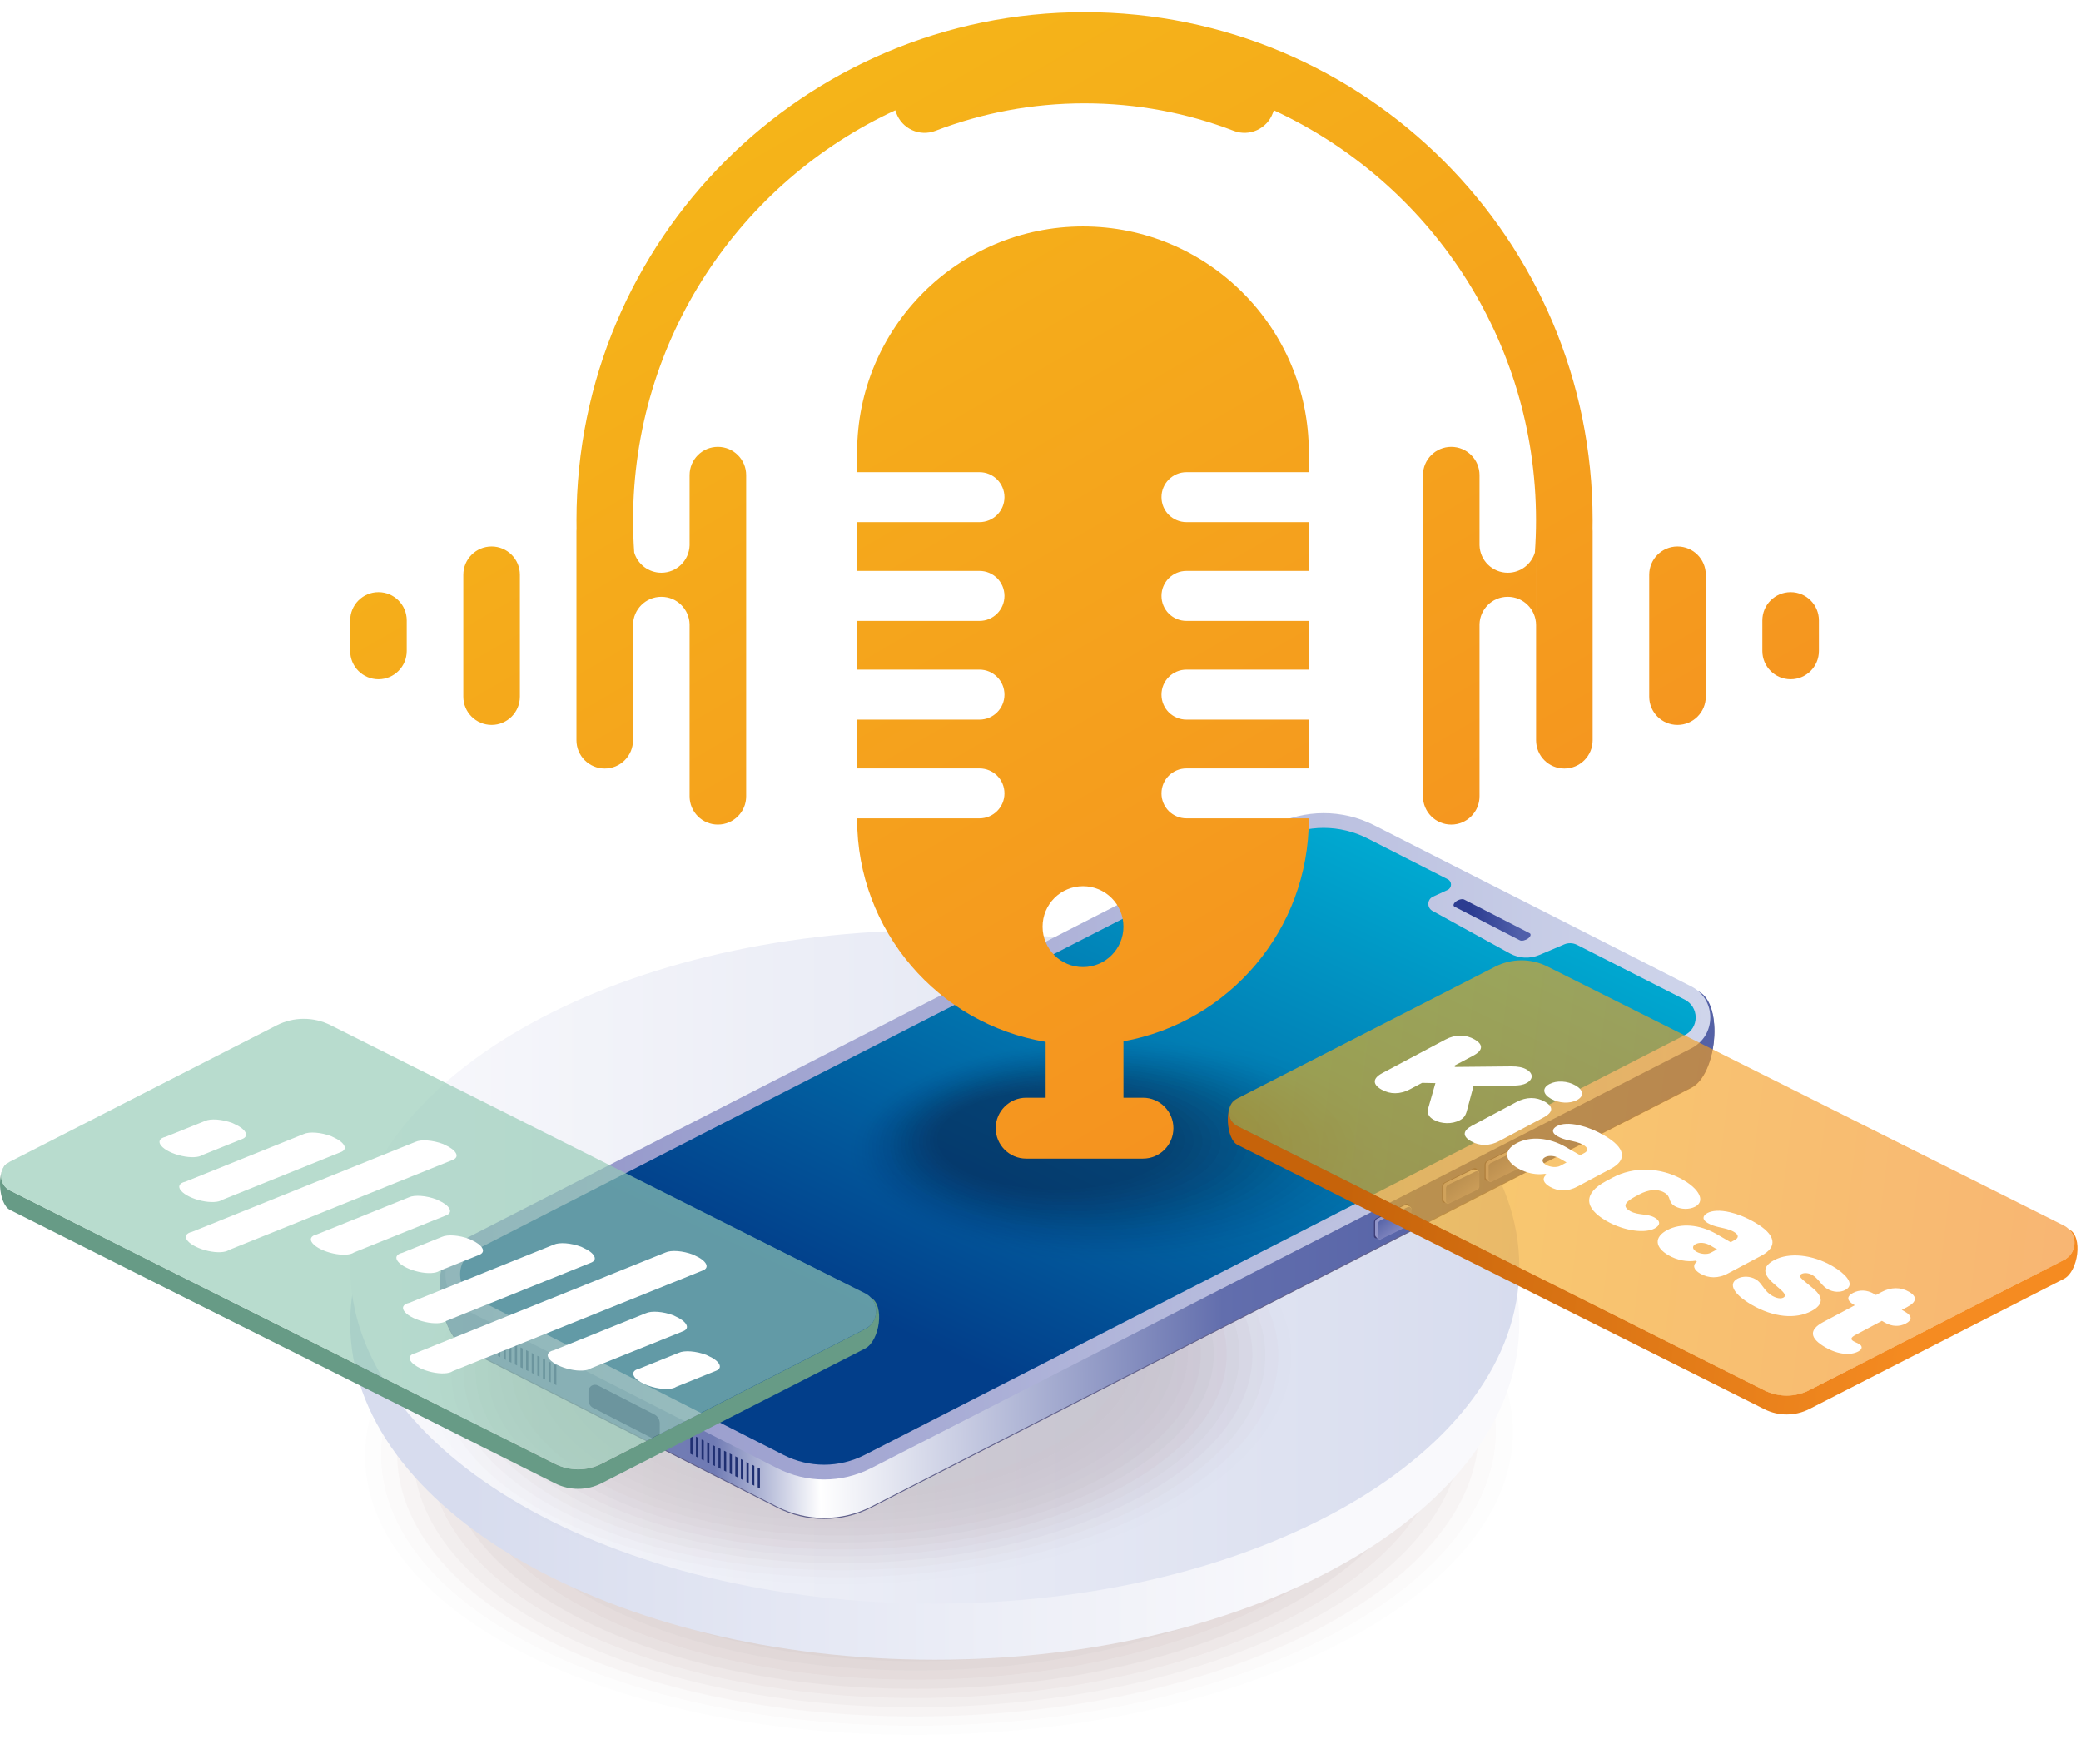 <?xml version="1.0" encoding="UTF-8"?>
<svg xmlns="http://www.w3.org/2000/svg" width="341" height="289" viewBox="0 0 341 289" fill="none">
  <g opacity="0.2">
    <path opacity="0.038" d="M155.218 284.175C207.155 282.706 248.654 260.205 247.91 233.918C247.166 207.632 204.461 187.514 152.524 188.983C100.588 190.453 59.088 212.954 59.832 239.241C60.576 265.527 103.282 285.645 155.218 284.175Z" fill="#4A0101"></path>
    <path opacity="0.077" d="M155.09 282.669C205.524 281.242 245.824 259.392 245.102 233.865C244.379 208.338 202.908 188.801 152.474 190.228C102.039 191.655 61.739 213.506 62.461 239.033C63.184 264.56 104.655 284.097 155.09 282.669Z" fill="#480202"></path>
    <path opacity="0.115" d="M154.958 281.163C203.892 279.778 242.993 258.578 242.292 233.812C241.591 209.046 201.354 190.091 152.42 191.476C103.485 192.861 64.385 214.06 65.085 238.827C65.786 263.593 106.024 282.548 154.958 281.163Z" fill="#460303"></path>
    <path opacity="0.154" d="M154.828 279.658C202.261 278.316 240.162 257.766 239.483 233.759C238.803 209.753 199.801 191.38 152.368 192.722C104.935 194.064 67.034 214.614 67.713 238.62C68.393 262.627 107.396 281 154.828 279.658Z" fill="#440404"></path>
    <path opacity="0.192" d="M154.699 278.15C200.63 276.85 237.331 256.951 236.673 233.704C236.015 210.457 198.248 192.665 152.316 193.965C106.385 195.265 69.684 215.164 70.342 238.411C70.999 261.658 108.767 279.45 154.699 278.15Z" fill="#420505"></path>
    <path opacity="0.231" d="M154.57 276.643C199 275.386 234.501 256.138 233.865 233.651C233.229 211.165 196.695 193.955 152.265 195.213C107.836 196.47 72.334 215.718 72.971 238.205C73.607 260.691 110.14 277.901 154.57 276.643Z" fill="#400606"></path>
    <path opacity="0.269" d="M154.44 275.137C197.369 273.923 231.67 255.325 231.055 233.598C230.441 211.871 195.142 195.243 152.214 196.458C109.286 197.672 74.984 216.27 75.599 237.997C76.213 259.724 111.512 276.352 154.44 275.137Z" fill="#3E0606"></path>
    <path opacity="0.308" d="M154.311 273.632C195.737 272.459 228.839 254.512 228.246 233.544C227.653 212.577 193.589 196.53 152.162 197.702C110.735 198.875 77.633 216.822 78.227 237.79C78.82 258.757 112.884 274.804 154.311 273.632Z" fill="#3C0707"></path>
    <path opacity="0.346" d="M154.182 272.127C194.108 270.997 226.011 253.699 225.439 233.492C224.867 213.284 192.037 197.818 152.111 198.948C112.185 200.078 80.282 217.376 80.854 237.583C81.426 257.791 114.256 273.256 154.182 272.127Z" fill="#3A0808"></path>
    <path opacity="0.385" d="M154.05 270.618C192.475 269.531 223.178 252.884 222.628 233.437C222.078 213.99 190.482 199.107 152.057 200.194C113.633 201.282 82.93 217.928 83.48 237.375C84.03 256.822 115.626 271.705 154.05 270.618Z" fill="#380909"></path>
    <path opacity="0.423" d="M153.921 269.111C190.844 268.066 220.347 252.07 219.818 233.383C219.29 214.695 188.929 200.393 152.006 201.438C115.083 202.483 85.579 218.479 86.108 237.167C86.637 255.854 116.998 270.156 153.921 269.111Z" fill="#360A0A"></path>
    <path opacity="0.462" d="M153.792 267.606C189.214 266.604 217.517 251.258 217.01 233.33C216.503 215.402 187.377 201.682 151.955 202.684C116.533 203.686 88.23 219.032 88.737 236.96C89.244 254.888 118.371 268.609 153.792 267.606Z" fill="#340B0B"></path>
    <path opacity="0.5" d="M153.663 266.099C187.583 265.139 214.686 250.444 214.201 233.276C213.715 216.107 185.823 202.968 151.903 203.928C117.983 204.888 90.879 219.584 91.365 236.752C91.851 253.92 119.742 267.059 153.663 266.099Z" fill="#330C0C"></path>
    <path opacity="0.538" d="M153.534 264.593C185.952 263.675 211.856 249.631 211.392 233.223C210.928 216.816 184.271 204.258 151.852 205.176C119.434 206.093 93.53 220.138 93.994 236.545C94.458 252.953 121.115 265.51 153.534 264.593Z" fill="#310D0D"></path>
    <path opacity="0.577" d="M153.403 263.088C184.32 262.213 209.024 248.818 208.582 233.17C208.139 217.523 182.717 205.547 151.8 206.422C120.883 207.297 96.178 220.691 96.621 236.339C97.064 251.987 122.486 263.963 153.403 263.088Z" fill="#2F0E0E"></path>
    <path opacity="0.615" d="M153.275 261.582C182.691 260.749 206.196 248.005 205.775 233.117C205.354 218.229 181.165 206.834 151.749 207.667C122.332 208.499 98.827 221.243 99.248 236.131C99.67 251.02 123.858 262.414 153.275 261.582Z" fill="#2D0F0F"></path>
    <path opacity="0.654" d="M153.144 260.072C181.059 259.282 203.364 247.189 202.965 233.061C202.565 218.934 179.611 208.121 151.696 208.911C123.781 209.701 101.475 221.795 101.875 235.922C102.275 250.05 125.229 260.862 153.144 260.072Z" fill="#2B1010"></path>
    <path opacity="0.692" d="M153.014 258.566C179.428 257.819 200.533 246.376 200.155 233.008C199.777 219.64 178.058 209.409 151.644 210.156C125.231 210.904 104.125 222.347 104.503 235.715C104.882 249.083 126.601 259.314 153.014 258.566Z" fill="#291111"></path>
    <path opacity="0.731" d="M152.885 257.061C177.797 256.356 197.703 245.564 197.346 232.955C196.989 220.347 176.504 210.697 151.592 211.402C126.68 212.107 106.775 222.9 107.131 235.508C107.488 248.117 127.973 257.766 152.885 257.061Z" fill="#271212"></path>
    <path opacity="0.769" d="M152.755 255.556C176.165 254.893 194.872 244.751 194.536 232.902C194.201 221.053 174.951 211.985 151.541 212.647C128.13 213.31 109.424 223.452 109.759 235.301C110.095 247.15 129.345 256.218 152.755 255.556Z" fill="#251212"></path>
    <path opacity="0.808" d="M152.626 254.048C174.535 253.428 192.042 243.936 191.728 232.848C191.414 221.76 173.399 213.274 151.49 213.894C129.581 214.514 112.075 224.005 112.388 235.094C112.702 246.182 130.717 254.668 152.626 254.048Z" fill="#231313"></path>
    <path opacity="0.846" d="M152.498 252.542C172.906 251.964 189.213 243.123 188.921 232.795C188.629 222.466 171.848 214.561 151.439 215.139C131.031 215.716 114.723 224.558 115.016 234.886C115.308 245.215 132.089 253.119 152.498 252.542Z" fill="#211414"></path>
    <path opacity="0.885" d="M152.368 251.034C171.275 250.499 186.382 242.308 186.112 232.739C185.841 223.17 170.294 215.847 151.387 216.382C132.48 216.917 117.373 225.108 117.644 234.677C117.914 244.246 133.461 251.569 152.368 251.034Z" fill="#1F1515"></path>
    <path opacity="0.923" d="M152.236 249.529C169.642 249.037 183.55 241.496 183.3 232.687C183.051 223.877 168.739 217.135 151.334 217.628C133.928 218.12 120.02 225.661 120.27 234.47C120.519 243.28 134.831 250.022 152.236 249.529Z" fill="#1D1616"></path>
    <path opacity="0.962" d="M152.108 248.021C168.012 247.571 180.72 240.682 180.492 232.633C180.264 224.584 167.187 218.424 151.283 218.875C135.379 219.325 122.671 226.214 122.899 234.263C123.127 242.312 136.204 248.472 152.108 248.021Z" fill="#1B1717"></path>
    <path d="M151.979 246.515C166.381 246.107 177.89 239.868 177.683 232.579C177.477 225.289 165.634 219.711 151.232 220.118C136.83 220.526 125.322 226.765 125.528 234.055C125.734 241.344 137.577 246.922 151.979 246.515Z" fill="#191818"></path>
  </g>
  <path d="M153.173 271.944C206.076 271.944 248.962 247.244 248.962 216.774C248.962 186.305 206.076 161.604 153.173 161.604C100.27 161.604 57.384 186.305 57.384 216.774C57.384 247.244 100.27 271.944 153.173 271.944Z" fill="url(#paint0_linear_483_2572)"></path>
  <path d="M153.173 262.752C206.076 262.752 248.962 238.051 248.962 207.582C248.962 177.112 206.076 152.412 153.173 152.412C100.27 152.412 57.384 177.112 57.384 207.582C57.384 238.051 100.27 262.752 153.173 262.752Z" fill="url(#paint1_linear_483_2572)"></path>
  <g opacity="0.15">
    <path opacity="0.038" d="M141.796 259.494C180.892 258.388 212.131 241.45 211.571 221.662C211.011 201.874 178.864 186.73 139.768 187.837C100.672 188.943 69.433 205.881 69.992 225.669C70.552 245.456 102.7 260.6 141.796 259.494Z" fill="#4A0101"></path>
    <path opacity="0.077" d="M141.698 258.361C179.664 257.287 210 240.838 209.457 221.622C208.913 202.406 177.695 187.7 139.729 188.774C101.764 189.849 71.427 206.297 71.971 225.513C72.515 244.729 103.733 259.435 141.698 258.361Z" fill="#480202"></path>
    <path opacity="0.115" d="M141.599 257.226C178.436 256.184 207.869 240.225 207.342 221.582C206.814 202.939 176.525 188.671 139.689 189.713C102.853 190.756 73.419 206.714 73.947 225.357C74.474 244 104.763 258.269 141.599 257.226Z" fill="#460303"></path>
    <path opacity="0.154" d="M141.502 256.092C177.208 255.082 205.739 239.613 205.227 221.542C204.716 203.47 175.356 189.639 139.65 190.65C103.944 191.66 75.414 207.129 75.925 225.201C76.436 243.272 105.796 257.103 141.502 256.092Z" fill="#440404"></path>
    <path opacity="0.192" d="M141.405 254.958C175.98 253.98 203.608 239.001 203.112 221.501C202.617 204.001 174.187 190.608 139.611 191.587C105.036 192.565 77.408 207.545 77.903 225.044C78.399 242.544 106.829 255.937 141.405 254.958Z" fill="#420505"></path>
    <path opacity="0.231" d="M141.307 253.824C174.752 252.877 201.477 238.388 200.998 221.461C200.519 204.534 173.018 191.579 139.573 192.526C106.127 193.472 79.403 207.961 79.882 224.888C80.361 241.815 107.862 254.77 141.307 253.824Z" fill="#400606"></path>
    <path opacity="0.269" d="M141.21 252.69C173.525 251.775 199.346 237.775 198.883 221.42C198.42 205.065 171.849 192.548 139.534 193.462C107.219 194.377 81.398 208.377 81.861 224.732C82.323 241.087 108.895 253.604 141.21 252.69Z" fill="#3E0606"></path>
    <path opacity="0.308" d="M141.112 251.557C172.297 250.674 197.215 237.164 196.768 221.381C196.322 205.597 170.68 193.518 139.495 194.4C108.31 195.283 83.392 208.793 83.839 224.576C84.286 240.36 109.928 252.439 141.112 251.557Z" fill="#3C0707"></path>
    <path opacity="0.346" d="M141.016 250.424C171.071 249.574 195.086 236.553 194.656 221.341C194.225 206.129 169.512 194.487 139.457 195.338C109.402 196.188 85.386 209.209 85.817 224.421C86.247 239.633 110.96 251.275 141.016 250.424Z" fill="#3A0808"></path>
    <path opacity="0.385" d="M140.916 249.289C169.841 248.471 192.953 235.94 192.539 221.301C192.125 206.662 168.341 195.458 139.416 196.277C110.491 197.095 87.379 209.626 87.793 224.265C88.207 238.904 111.991 250.108 140.916 249.289Z" fill="#380909"></path>
    <path opacity="0.423" d="M140.819 248.154C168.613 247.368 190.822 235.327 190.424 221.259C190.026 207.192 167.172 196.426 139.377 197.213C111.583 197.999 89.374 210.04 89.772 224.108C90.17 238.175 113.024 248.941 140.819 248.154Z" fill="#360A0A"></path>
    <path opacity="0.462" d="M140.721 247.021C167.386 246.266 188.692 234.714 188.31 221.219C187.928 207.723 166.003 197.395 139.338 198.149C112.674 198.904 91.368 210.456 91.75 223.951C92.132 237.447 114.057 247.775 140.721 247.021Z" fill="#340B0B"></path>
    <path opacity="0.5" d="M140.624 245.888C166.158 245.165 186.561 234.103 186.195 221.179C185.829 208.255 164.834 198.365 139.3 199.087C113.766 199.81 93.363 210.872 93.729 223.796C94.094 236.719 115.09 246.61 140.624 245.888Z" fill="#330C0C"></path>
    <path opacity="0.538" d="M140.527 244.753C164.93 244.062 184.43 233.49 184.08 221.139C183.731 208.788 163.664 199.335 139.261 200.026C114.857 200.717 95.358 211.289 95.707 223.64C96.057 235.991 116.123 245.444 140.527 244.753Z" fill="#310D0D"></path>
    <path opacity="0.577" d="M140.429 243.619C163.703 242.96 182.299 232.878 181.966 221.098C181.632 209.319 162.495 200.304 139.222 200.963C115.949 201.621 97.352 211.704 97.686 223.483C98.019 235.263 117.156 244.278 140.429 243.619Z" fill="#2F0E0E"></path>
    <path opacity="0.615" d="M140.332 242.486C162.476 241.859 180.17 232.266 179.853 221.059C179.536 209.851 161.328 201.274 139.184 201.9C117.04 202.527 99.346 212.121 99.663 223.328C99.98 234.535 118.189 243.113 140.332 242.486Z" fill="#2D0F0F"></path>
    <path opacity="0.654" d="M140.234 241.35C161.247 240.756 178.038 231.652 177.737 221.018C177.436 210.383 160.158 202.244 139.144 202.838C118.131 203.433 101.34 212.536 101.641 223.171C101.942 233.806 119.22 241.945 140.234 241.35Z" fill="#2B1010"></path>
    <path opacity="0.692" d="M140.137 240.217C160.02 239.654 175.907 231.04 175.623 220.977C175.338 210.914 158.988 203.212 139.105 203.775C119.222 204.338 103.334 212.952 103.619 223.015C103.904 233.078 120.253 240.779 140.137 240.217Z" fill="#291111"></path>
    <path opacity="0.731" d="M140.039 239.084C158.792 238.553 173.777 230.429 173.508 220.937C173.239 211.446 157.819 204.182 139.066 204.713C120.314 205.244 105.329 213.368 105.598 222.859C105.866 232.35 121.286 239.614 140.039 239.084Z" fill="#271212"></path>
    <path opacity="0.769" d="M139.942 237.95C157.564 237.451 171.646 229.816 171.393 220.897C171.141 211.977 156.65 205.151 139.028 205.65C121.405 206.148 107.324 213.783 107.576 222.703C107.829 231.622 122.319 238.448 139.942 237.95Z" fill="#251212"></path>
    <path opacity="0.808" d="M139.844 236.815C156.337 236.348 169.515 229.203 169.279 220.857C169.042 212.51 155.481 206.122 138.989 206.589C122.497 207.055 109.318 214.2 109.555 222.547C109.791 230.894 123.352 237.282 139.844 236.815Z" fill="#231313"></path>
    <path opacity="0.846" d="M139.747 235.681C155.11 235.246 167.386 228.591 167.166 220.816C166.946 213.041 154.313 207.091 138.951 207.525C123.588 207.96 111.312 214.615 111.532 222.39C111.752 230.165 124.385 236.116 139.747 235.681Z" fill="#211414"></path>
    <path opacity="0.885" d="M139.65 234.546C153.883 234.143 165.255 227.978 165.051 220.774C164.847 213.571 153.144 208.058 138.912 208.461C124.679 208.864 113.307 215.03 113.511 222.233C113.715 229.436 125.418 234.949 139.65 234.546Z" fill="#1F1515"></path>
    <path opacity="0.923" d="M139.552 233.413C152.654 233.043 163.123 227.366 162.936 220.735C162.748 214.103 151.974 209.028 138.872 209.399C125.77 209.77 115.301 215.446 115.488 222.078C115.676 228.709 126.449 233.784 139.552 233.413Z" fill="#1D1616"></path>
    <path opacity="0.962" d="M139.454 232.279C151.426 231.94 160.992 226.754 160.821 220.695C160.649 214.636 150.805 209.999 138.833 210.338C126.861 210.677 117.295 215.863 117.467 221.922C117.638 227.98 127.482 232.617 139.454 232.279Z" fill="#1B1717"></path>
    <path d="M139.358 231.145C150.199 230.838 158.862 226.141 158.707 220.654C158.552 215.167 149.637 210.968 138.795 211.275C127.954 211.581 119.291 216.278 119.446 221.765C119.601 227.252 128.516 231.452 139.358 231.145Z" fill="#191818"></path>
  </g>
  <path d="M142.76 247.037L277.161 178.246C281.297 176.13 282.494 164.749 278.358 162.633L225.169 141.686C219.956 139.037 213.8 139.049 208.588 141.71L74.997 204.139C70.075 206.655 71.768 218.797 76.703 221.301L127.364 247.049C132.202 249.516 137.922 249.504 142.76 247.037Z" fill="#62628C"></path>
  <path d="M142.76 246.855L277.161 178.064C281.297 175.948 282.494 164.568 278.358 162.451L225.169 141.504C219.956 138.856 213.8 138.868 208.588 141.528L74.997 203.958C70.075 206.473 71.768 218.616 76.703 221.119L127.364 246.867C132.202 249.334 137.922 249.322 142.76 246.855Z" fill="url(#paint2_linear_483_2572)"></path>
  <path d="M142.76 240.554L277.161 171.763C281.297 169.647 281.285 163.733 277.149 161.629L225.169 135.215C219.956 132.567 213.8 132.579 208.588 135.239L76.678 202.748C71.756 205.264 71.756 212.315 76.691 214.818L127.352 240.566C132.202 243.033 137.923 243.033 142.76 240.554Z" fill="url(#paint3_linear_483_2572)"></path>
  <path d="M276.06 163.781L258.403 154.807C257.75 154.481 256.988 154.457 256.323 154.735L252.259 156.464C250.687 157.129 248.909 157.045 247.41 156.222L234.723 149.244C233.792 148.724 233.84 147.369 234.808 146.922L237.202 145.821C237.94 145.483 237.964 144.431 237.239 144.068L224.068 137.368C221.855 136.243 219.376 135.65 216.896 135.65C214.405 135.65 211.902 136.255 209.676 137.392L77.779 204.889C76.291 205.651 75.397 207.114 75.397 208.783C75.397 210.464 76.291 211.915 77.791 212.677L128.453 238.425C130.485 239.453 132.758 239.998 135.044 239.998C137.342 239.998 139.628 239.441 141.672 238.401L276.072 169.61C277.197 169.042 277.862 167.941 277.862 166.684C277.85 165.438 277.173 164.349 276.06 163.781Z" fill="url(#paint4_linear_483_2572)"></path>
  <g opacity="0.63">
    <path opacity="0.038" d="M184.122 207.654C209.171 207.654 229.476 199.154 229.476 188.668C229.476 178.183 209.171 169.683 184.122 169.683C159.074 169.683 138.769 178.183 138.769 188.668C138.769 199.154 159.074 207.654 184.122 207.654Z" fill="#101A3A" fill-opacity="0.1"></path>
    <path opacity="0.077" d="M183.676 207.149C208.156 207.149 228.002 198.841 228.002 188.593C228.002 178.345 208.156 170.037 183.676 170.037C159.196 170.037 139.351 178.345 139.351 188.593C139.351 198.841 159.196 207.149 183.676 207.149Z" fill="#101A3A" fill-opacity="0.1"></path>
    <path opacity="0.115" d="M183.233 206.641C207.145 206.641 226.53 198.526 226.53 188.515C226.53 178.504 207.145 170.389 183.233 170.389C159.32 170.389 139.936 178.504 139.936 188.515C139.936 198.526 159.32 206.641 183.233 206.641Z" fill="#101A3A" fill-opacity="0.1"></path>
    <path opacity="0.154" d="M182.803 206.136C206.147 206.136 225.072 198.213 225.072 188.44C225.072 178.666 206.147 170.743 182.803 170.743C159.459 170.743 140.534 178.666 140.534 188.44C140.534 198.213 159.459 206.136 182.803 206.136Z" fill="#101A3A" fill-opacity="0.1"></path>
    <path opacity="0.192" d="M182.358 205.629C205.126 205.629 223.583 197.899 223.583 188.362C223.583 178.826 205.126 171.096 182.358 171.096C159.59 171.096 141.133 178.826 141.133 188.362C141.133 197.899 159.59 205.629 182.358 205.629Z" fill="#101A3A" fill-opacity="0.1"></path>
    <path opacity="0.231" d="M181.912 205.121C204.112 205.121 222.109 197.583 222.109 188.284C222.109 178.985 204.112 171.447 181.912 171.447C159.712 171.447 141.715 178.985 141.715 188.284C141.715 197.583 159.712 205.121 181.912 205.121Z" fill="#101A3A" fill-opacity="0.1"></path>
    <path opacity="0.269" d="M181.482 204.6C203.114 204.6 220.651 197.261 220.651 188.208C220.651 179.155 203.114 171.816 181.482 171.816C159.85 171.816 142.313 179.155 142.313 188.208C142.313 197.261 159.85 204.6 181.482 204.6Z" fill="#101A3A" fill-opacity="0.1"></path>
    <path opacity="0.308" d="M181.039 204.095C202.103 204.095 219.179 196.949 219.179 188.133C219.179 179.317 202.103 172.171 181.039 172.171C159.974 172.171 142.898 179.317 142.898 188.133C142.898 196.949 159.974 204.095 181.039 204.095Z" fill="#101A3A" fill-opacity="0.1"></path>
    <path opacity="0.346" d="M180.593 203.587C201.08 203.587 217.689 196.633 217.689 188.055C217.689 179.477 201.08 172.522 180.593 172.522C160.105 172.522 143.496 179.477 143.496 188.055C143.496 196.633 160.105 203.587 180.593 203.587Z" fill="#101A3A" fill-opacity="0.1"></path>
    <path opacity="0.385" d="M180.147 203.08C200.067 203.08 216.215 196.319 216.215 187.978C216.215 179.637 200.067 172.875 180.147 172.875C160.227 172.875 144.079 179.637 144.079 187.978C144.079 196.319 160.227 203.08 180.147 203.08Z" fill="#101A3A" fill-opacity="0.1"></path>
    <path opacity="0.423" d="M179.718 202.575C199.07 202.575 214.757 196.006 214.757 187.902C214.757 179.799 199.07 173.229 179.718 173.229C160.366 173.229 144.678 179.799 144.678 187.902C144.678 196.006 160.366 202.575 179.718 202.575Z" fill="#101A3A" fill-opacity="0.1"></path>
    <path opacity="0.462" d="M179.271 202.052C198.055 202.052 213.283 195.675 213.283 187.809C213.283 179.942 198.055 173.565 179.271 173.565C160.487 173.565 145.26 179.942 145.26 187.809C145.26 195.675 160.487 202.052 179.271 202.052Z" fill="#101A3A" fill-opacity="0.1"></path>
    <path opacity="0.5" d="M178.828 201.547C197.044 201.547 211.811 195.362 211.811 187.733C211.811 180.104 197.044 173.92 178.828 173.92C160.612 173.92 145.845 180.104 145.845 187.733C145.845 195.362 160.612 201.547 178.828 201.547Z" fill="#101A3A" fill-opacity="0.1"></path>
    <path opacity="0.538" d="M178.383 201.025C196.023 201.025 210.322 195.039 210.322 187.656C210.322 180.273 196.023 174.288 178.383 174.288C160.743 174.288 146.443 180.273 146.443 187.656C146.443 195.039 160.743 201.025 178.383 201.025Z" fill="#101A3A" fill-opacity="0.1"></path>
    <path opacity="0.577" d="M177.952 200.518C195.024 200.518 208.863 194.725 208.863 187.579C208.863 180.433 195.024 174.641 177.952 174.641C160.88 174.641 147.041 180.433 147.041 187.579C147.041 194.725 160.88 200.518 177.952 200.518Z" fill="#101A3A" fill-opacity="0.1"></path>
    <path opacity="0.615" d="M177.507 200.01C194.011 200.01 207.39 194.409 207.39 187.501C207.39 180.593 194.011 174.992 177.507 174.992C161.003 174.992 147.624 180.593 147.624 187.501C147.624 194.409 161.003 200.01 177.507 200.01Z" fill="#101A3A" fill-opacity="0.1"></path>
    <path opacity="0.654" d="M177.063 199.506C192.998 199.506 205.917 194.098 205.917 187.427C205.917 180.756 192.998 175.348 177.063 175.348C161.127 175.348 148.208 180.756 148.208 187.427C148.208 194.098 161.127 199.506 177.063 199.506Z" fill="#101A3A" fill-opacity="0.1"></path>
    <path opacity="0.692" d="M176.618 198.998C191.977 198.998 204.428 193.782 204.428 187.348C204.428 180.915 191.977 175.699 176.618 175.699C161.258 175.699 148.807 180.915 148.807 187.348C148.807 193.782 161.258 198.998 176.618 198.998Z" fill="#101A3A" fill-opacity="0.1"></path>
    <path opacity="0.731" d="M176.188 198.493C190.979 198.493 202.97 193.47 202.97 187.273C202.97 181.077 190.979 176.054 176.188 176.054C161.396 176.054 149.405 181.077 149.405 187.273C149.405 193.47 161.396 198.493 176.188 198.493Z" fill="#101A3A" fill-opacity="0.1"></path>
    <path opacity="0.769" d="M175.743 197.971C189.966 197.971 201.497 193.147 201.497 187.196C201.497 181.246 189.966 176.422 175.743 176.422C161.519 176.422 149.988 181.246 149.988 187.196C149.988 193.147 161.519 197.971 175.743 197.971Z" fill="#101A3A" fill-opacity="0.1"></path>
    <path opacity="0.808" d="M175.296 197.464C188.952 197.464 200.022 192.832 200.022 187.119C200.022 181.406 188.952 176.774 175.296 176.774C161.64 176.774 150.57 181.406 150.57 187.119C150.57 192.832 161.64 197.464 175.296 197.464Z" fill="#101A3A" fill-opacity="0.1"></path>
    <path opacity="0.846" d="M174.867 196.956C187.946 196.956 198.549 192.517 198.549 187.041C198.549 181.565 187.946 177.126 174.867 177.126C161.787 177.126 151.185 181.565 151.185 187.041C151.185 192.517 161.787 196.956 174.867 196.956Z" fill="#101A3A" fill-opacity="0.1"></path>
    <path opacity="0.885" d="M174.421 196.452C186.932 196.452 197.074 192.205 197.074 186.967C197.074 181.728 186.932 177.481 174.421 177.481C161.909 177.481 151.767 181.728 151.767 186.967C151.767 192.205 161.909 196.452 174.421 196.452Z" fill="#101A3A" fill-opacity="0.1"></path>
    <path opacity="0.923" d="M173.977 195.944C185.921 195.944 195.603 191.89 195.603 186.888C195.603 181.887 185.921 177.833 173.977 177.833C162.034 177.833 152.352 181.887 152.352 186.888C152.352 191.89 162.034 195.944 173.977 195.944Z" fill="#101A3A" fill-opacity="0.1"></path>
    <path opacity="0.962" d="M173.531 195.437C184.906 195.437 194.128 191.575 194.128 186.811C194.128 182.047 184.906 178.186 173.531 178.186C162.155 178.186 152.934 182.047 152.934 186.811C152.934 191.575 162.155 195.437 173.531 195.437Z" fill="#101A3A" fill-opacity="0.1"></path>
    <path d="M173.101 194.932C183.909 194.932 192.67 191.262 192.67 186.736C192.67 182.209 183.909 178.54 173.101 178.54C162.294 178.54 153.532 182.209 153.532 186.736C153.532 191.262 162.294 194.932 173.101 194.932Z" fill="#101A3A" fill-opacity="0.1"></path>
  </g>
  <path d="M249.054 154.07L238.351 148.567C238.049 148.41 238.157 148.023 238.593 147.696C239.028 147.37 239.633 147.237 239.935 147.394L250.638 152.897C250.941 153.054 250.832 153.441 250.397 153.768C249.961 154.082 249.356 154.227 249.054 154.07Z" fill="url(#paint5_linear_483_2572)"></path>
  <path d="M97.202 230.686L106.744 235.584C107.373 235.898 108.111 235.451 108.111 234.749V233.214C108.111 232.597 107.76 232.028 107.216 231.75L97.988 227.009C97.274 226.647 96.428 227.167 96.428 227.965V229.428C96.428 229.96 96.73 230.444 97.202 230.686Z" fill="#1F2F72"></path>
  <path d="M90.816 226.779L91.167 226.96V223.707L90.816 223.525V226.779Z" fill="#1F2F72"></path>
  <path d="M89.885 226.32L90.248 226.501V223.248L89.885 223.066V226.32Z" fill="#1F2F72"></path>
  <path d="M88.966 225.86L89.329 226.041V222.788L88.966 222.606V225.86Z" fill="#1F2F72"></path>
  <path d="M88.047 225.401L88.41 225.582V222.329L88.047 222.147V225.401Z" fill="#1F2F72"></path>
  <path d="M87.128 224.941L87.491 225.122V221.869L87.128 221.688V224.941Z" fill="#1F2F72"></path>
  <path d="M86.208 224.481L86.571 224.662V221.409L86.208 221.228V224.481Z" fill="#1F2F72"></path>
  <path d="M85.289 224.022L85.652 224.203V220.95L85.289 220.769V224.022Z" fill="#1F2F72"></path>
  <path d="M84.37 223.562L84.733 223.743V220.49L84.37 220.309V223.562Z" fill="#1F2F72"></path>
  <path d="M83.451 223.103L83.802 223.284V220.031L83.451 219.85V223.103Z" fill="#1F2F72"></path>
  <path d="M82.532 222.643L82.883 222.824V219.571L82.532 219.39V222.643Z" fill="#1F2F72"></path>
  <path d="M81.612 222.183L81.963 222.364V219.111L81.612 218.93V222.183Z" fill="#1F2F72"></path>
  <path d="M80.682 221.724L81.044 221.905V218.652L80.682 218.471V221.724Z" fill="#1F2F72"></path>
  <path d="M79.762 221.264L80.124 221.445V218.192L79.762 218.011V221.264Z" fill="#1F2F72"></path>
  <path d="M124.161 243.709L124.524 243.891V240.637L124.161 240.456V243.709Z" fill="#1F2F72"></path>
  <path d="M123.242 243.25L123.605 243.432V240.178L123.242 239.997V243.25Z" fill="#1F2F72"></path>
  <path d="M122.322 242.79L122.685 242.972V239.719L122.322 239.537V242.79Z" fill="#1F2F72"></path>
  <path d="M121.403 242.33L121.766 242.512V239.259L121.403 239.077V242.33Z" fill="#1F2F72"></path>
  <path d="M120.484 241.871L120.847 242.053V238.8L120.484 238.618V241.871Z" fill="#1F2F72"></path>
  <path d="M119.565 241.411L119.928 241.593V238.34L119.565 238.158V241.411Z" fill="#1F2F72"></path>
  <path d="M118.646 240.953L118.997 241.134V237.881L118.646 237.699V240.953Z" fill="#1F2F72"></path>
  <path d="M117.727 240.493L118.077 240.674V237.421L117.727 237.239V240.493Z" fill="#1F2F72"></path>
  <path d="M116.808 240.033L117.158 240.214V236.961L116.808 236.779V240.033Z" fill="#1F2F72"></path>
  <path d="M115.877 239.574L116.24 239.755V236.502L115.877 236.32V239.574Z" fill="#1F2F72"></path>
  <path d="M114.957 239.114L115.32 239.295V236.042L114.957 235.86V239.114Z" fill="#1F2F72"></path>
  <path d="M114.038 238.655L114.401 238.836V235.583L114.038 235.401V238.655Z" fill="#1F2F72"></path>
  <path d="M113.119 238.195L113.482 238.376V235.123L113.119 234.941V238.195Z" fill="#1F2F72"></path>
  <path d="M225.712 202.857L230.622 200.475C230.84 200.366 230.973 200.16 230.973 199.919V197.693C230.973 197.355 230.622 197.137 230.32 197.282L225.555 199.604C225.301 199.725 225.144 199.979 225.144 200.257V202.507C225.132 202.797 225.446 202.99 225.712 202.857Z" fill="#3B3B75"></path>
  <path d="M226.208 203.05L230.465 200.474C230.659 200.378 230.792 200.172 230.792 199.954L231.251 198.031C231.251 197.717 230.465 197.354 230.175 197.487L225.712 199.652C225.482 199.761 225.325 200.003 225.325 200.257V202.361C225.325 202.639 225.954 203.171 226.208 203.05Z" fill="url(#paint6_linear_483_2572)"></path>
  <path d="M226.354 203.015L230.95 200.777C231.143 200.681 231.276 200.475 231.276 200.257V198.177C231.276 197.863 230.95 197.657 230.659 197.79L226.197 199.955C225.967 200.064 225.81 200.306 225.81 200.56V202.664C225.81 202.954 226.1 203.136 226.354 203.015Z" fill="url(#paint7_linear_483_2572)"></path>
  <path d="M236.851 197.016L241.761 194.633C241.979 194.524 242.112 194.319 242.112 194.077V191.851C242.112 191.513 241.761 191.295 241.459 191.44L236.694 193.762C236.44 193.883 236.283 194.137 236.283 194.415V196.665C236.27 196.943 236.585 197.137 236.851 197.016Z" fill="#3B3B75"></path>
  <path d="M237.347 197.21L241.604 194.634C241.797 194.537 241.93 194.331 241.93 194.114L242.39 192.191C242.39 191.876 241.604 191.513 241.314 191.646L236.851 193.811C236.621 193.92 236.464 194.162 236.464 194.416V196.52C236.464 196.798 237.093 197.331 237.347 197.21Z" fill="url(#paint8_linear_483_2572)"></path>
  <path d="M237.491 197.173L242.087 194.936C242.281 194.839 242.414 194.633 242.414 194.416V192.335C242.414 192.021 242.087 191.815 241.797 191.948L237.334 194.113C237.104 194.222 236.947 194.464 236.947 194.718V196.822C236.947 197.113 237.238 197.294 237.491 197.173Z" fill="url(#paint9_linear_483_2572)"></path>
  <path d="M243.83 193.449L248.741 191.067C248.958 190.958 249.091 190.752 249.091 190.51V188.285C249.091 187.946 248.741 187.729 248.438 187.874L243.673 190.196C243.419 190.317 243.262 190.571 243.262 190.849V193.098C243.25 193.389 243.564 193.582 243.83 193.449Z" fill="#3B3B75"></path>
  <path d="M244.326 193.642L248.583 191.066C248.777 190.97 248.91 190.764 248.91 190.546L249.369 188.623C249.369 188.309 248.583 187.946 248.293 188.079L243.83 190.244C243.601 190.353 243.443 190.595 243.443 190.849V192.953C243.443 193.231 244.072 193.763 244.326 193.642Z" fill="url(#paint10_linear_483_2572)"></path>
  <path d="M244.472 193.607L249.068 191.369C249.261 191.272 249.394 191.067 249.394 190.849V188.769C249.394 188.455 249.068 188.249 248.777 188.382L244.315 190.547C244.085 190.656 243.928 190.898 243.928 191.151V193.256C243.928 193.546 244.218 193.728 244.472 193.607Z" fill="url(#paint11_linear_483_2572)"></path>
  <path d="M338.215 209.532L296.495 230.864C294.183 232.048 291.434 232.062 289.107 230.892L202.779 187.58C200.918 186.649 200.565 181.136 202.426 180.178C200.932 181.263 201.045 183.632 202.779 184.506L289.107 227.804C291.434 228.961 294.183 228.961 296.495 227.776L338.215 206.444C340.188 205.429 340.456 202.863 339.046 201.425L339.061 201.439C341.373 202.595 340.527 208.348 338.215 209.532Z" fill="url(#paint12_linear_483_2572)"></path>
  <path opacity="0.63" d="M338.215 206.458L296.495 227.79C294.183 228.974 291.434 228.988 289.107 227.818L202.779 184.52C201.045 183.646 200.918 181.277 202.426 180.192C202.44 180.192 202.44 180.177 202.44 180.177C202.553 180.107 202.652 180.036 202.765 179.98L245.02 158.38C247.698 157.013 250.857 156.999 253.55 158.352L338.215 200.819C338.539 200.988 338.821 201.199 339.061 201.439C340.456 202.877 340.188 205.443 338.215 206.458Z" fill="url(#paint13_linear_483_2572)"></path>
  <path d="M141.765 220.955L98.594 243.02C96.197 244.247 93.363 244.261 90.952 243.049L1.634 198.242C-0.283 197.283 -0.65 191.587 1.268 190.586C-0.283 191.714 -0.156 194.167 1.634 195.069L90.952 239.862C93.363 241.061 96.197 241.061 98.594 239.834L141.765 217.769C143.81 216.726 144.092 214.061 142.625 212.566L142.639 212.581C145.036 213.779 144.162 219.729 141.765 220.955Z" fill="#679B86"></path>
  <path opacity="0.66" d="M141.765 217.755L98.594 239.82C96.197 241.046 93.363 241.06 90.952 239.848L1.635 195.055C-0.156 194.153 -0.283 191.699 1.268 190.572C1.282 190.572 1.282 190.557 1.282 190.557C1.395 190.473 1.508 190.416 1.62 190.346L45.342 167.999C48.105 166.589 51.39 166.575 54.168 167.971L141.751 211.903C142.09 212.073 142.386 212.284 142.625 212.538C144.092 214.061 143.824 216.711 141.765 217.755Z" fill="#93C9B5"></path>
  <g filter="url(#filter0_i_483_2572)">
    <path fill-rule="evenodd" clip-rule="evenodd" d="M260.963 84.662C260.971 84.195 260.975 83.726 260.975 83.255C260.975 37.271 223.707 0 177.72 0C131.733 0 94.462 37.271 94.465 83.255C94.465 83.718 94.468 84.178 94.476 84.638C94.465 84.768 94.46 84.899 94.46 85.032V119.291C94.46 121.851 96.534 123.925 99.094 123.925C101.654 123.925 103.728 121.851 103.728 119.291V89.775H103.733V100.415C103.733 97.862 105.81 95.786 108.372 95.786C109.649 95.786 110.817 96.299 111.647 97.141C112.452 97.949 112.959 99.046 112.999 100.261V128.474C112.999 131.034 115.073 133.109 117.633 133.109C120.194 133.109 122.268 131.034 122.268 128.474V75.85C122.268 73.29 120.194 71.216 117.633 71.216C115.073 71.216 112.999 73.29 112.999 75.85V87.357C112.918 89.848 110.883 91.841 108.372 91.841C106.273 91.841 104.5 90.448 103.927 88.535C103.804 86.792 103.738 85.03 103.738 83.255C103.738 53.469 121.34 27.798 146.703 16.07L146.863 16.51C147.81 19.104 150.694 20.425 153.272 19.436C160.859 16.527 169.106 14.929 177.72 14.929C186.333 14.929 194.578 16.524 202.167 19.436C204.745 20.425 207.629 19.104 208.576 16.51L208.736 16.07C234.099 27.798 251.701 53.469 251.701 83.255C251.701 85.029 251.637 86.789 251.513 88.532C250.942 90.446 249.168 91.841 247.067 91.841C244.554 91.841 242.517 89.844 242.44 87.349V75.85C242.44 73.29 240.366 71.216 237.806 71.216C235.246 71.216 233.171 73.29 233.171 75.85V128.474C233.171 131.034 235.246 133.109 237.806 133.109C240.366 133.109 242.44 131.034 242.44 128.474V100.269C242.478 99.051 242.985 97.951 243.793 97.141C244.622 96.299 245.791 95.786 247.067 95.786C249.63 95.786 251.706 97.862 251.706 100.415V89.775H251.709V119.291C251.709 121.851 253.783 123.925 256.343 123.925C258.903 123.925 260.977 121.851 260.977 119.291V85.032C260.977 84.907 260.972 84.784 260.963 84.662ZM194.416 75.366H214.468V72.106C214.468 61.893 210.327 52.634 203.626 45.945C196.937 39.244 187.69 35.103 177.464 35.103C157.025 35.103 140.449 51.667 140.449 72.106V75.366H160.501C161.635 75.366 162.649 75.825 163.397 76.562C164.134 77.31 164.593 78.336 164.593 79.458C164.593 81.728 162.757 83.55 160.501 83.55H140.449V91.542H160.501C161.635 91.542 162.649 92.001 163.397 92.737C164.134 93.486 164.593 94.512 164.593 95.634C164.593 97.904 162.757 99.738 160.501 99.738H140.449V107.718H160.501C161.635 107.718 162.649 108.177 163.397 108.926C164.134 109.662 164.593 110.688 164.593 111.822C164.593 114.08 162.757 115.914 160.501 115.914H140.449V123.906H160.501C161.635 123.906 162.649 124.365 163.397 125.101C164.134 125.838 164.593 126.864 164.593 127.998C164.593 130.256 162.757 132.09 160.501 132.09H140.449V132.21C140.449 150.564 153.815 165.793 171.343 168.709V177.863H168.147C165.393 177.863 163.159 180.096 163.159 182.85C163.159 185.604 165.393 187.838 168.147 187.838H187.29C190.044 187.838 192.278 185.604 192.278 182.85C192.278 180.096 190.044 177.863 187.29 177.863H184.094V168.621C201.369 165.497 214.468 150.386 214.468 132.21V132.09H194.416C193.294 132.09 192.268 131.631 191.52 130.894C190.783 130.146 190.324 129.132 190.324 127.998C190.324 125.727 192.158 123.906 194.416 123.906H214.468V115.914H194.416C193.294 115.914 192.268 115.455 191.52 114.718C190.783 113.97 190.324 112.956 190.324 111.822C190.324 109.551 192.158 107.718 194.416 107.718H214.468V99.738H194.416C193.294 99.738 192.268 99.279 191.52 98.543C190.783 97.794 190.324 96.768 190.324 95.634C190.324 93.376 192.158 91.542 194.416 91.542H214.468V83.55H194.416C193.294 83.55 192.268 83.091 191.52 82.355C190.783 81.618 190.324 80.592 190.324 79.458C190.324 77.2 192.158 75.366 194.416 75.366ZM177.467 156.456C173.797 156.456 170.84 153.486 170.84 149.829C170.84 146.172 173.797 143.202 177.467 143.202C181.137 143.202 184.094 146.172 184.094 149.829C184.094 153.486 181.124 156.456 177.467 156.456ZM75.922 112.148C75.922 114.708 77.996 116.783 80.557 116.783C83.117 116.783 85.191 114.708 85.191 112.148V92.175C85.191 89.615 83.117 87.541 80.557 87.541C77.996 87.541 75.922 89.615 75.922 92.175V112.148ZM57.383 104.662C57.383 107.222 59.457 109.296 62.017 109.296C64.577 109.296 66.651 107.222 66.651 104.662V99.659C66.651 97.099 64.577 95.025 62.017 95.025C59.457 95.025 57.383 97.099 57.383 99.659V104.662ZM274.883 116.783C277.443 116.783 279.517 114.708 279.517 112.148V92.175C279.517 89.615 277.443 87.541 274.883 87.541C272.322 87.541 270.248 89.615 270.248 92.175V112.148C270.248 114.708 272.322 116.783 274.883 116.783ZM293.42 109.296C295.98 109.296 298.054 107.222 298.054 104.662V99.659C298.054 97.099 295.98 95.025 293.42 95.025C290.86 95.025 288.785 97.099 288.785 99.659V104.662C288.785 107.222 290.86 109.296 293.42 109.296Z" fill="url(#paint14_linear_483_2572)"></path>
  </g>
  <g filter="url(#filter1_d_483_2572)">
    <path d="M113.566 201.566C111.89 200.934 109.983 200.789 109.053 201.22L68.117 217.699C67.115 217.922 66.838 218.507 67.424 219.184C68.001 219.864 69.316 220.507 70.785 220.829C72.246 221.153 73.585 221.087 74.182 220.667L115.118 204.187C115.724 203.966 115.934 203.566 115.685 203.091C115.449 202.623 114.792 202.121 113.87 201.715C113.769 201.665 113.667 201.616 113.566 201.566ZM72.597 183.442C70.921 182.81 69.013 182.665 68.084 183.095L31.457 197.84C30.455 198.063 30.178 198.648 30.763 199.325C31.341 200.005 32.655 200.648 34.124 200.97C35.586 201.294 36.924 201.229 37.522 200.808L74.148 186.063C74.754 185.841 74.965 185.441 74.716 184.967C74.479 184.498 73.822 183.997 72.9 183.59C72.799 183.541 72.698 183.492 72.597 183.442ZM95.245 200.288C93.568 199.655 91.661 199.51 90.731 199.941L67.031 209.482C66.03 209.705 65.753 210.29 66.338 210.967C66.916 211.647 68.23 212.29 69.699 212.611C71.16 212.936 72.499 212.87 73.096 212.449L96.796 202.909C97.402 202.687 97.612 202.287 97.363 201.812C97.127 201.344 96.47 200.842 95.548 200.436C95.447 200.387 95.346 200.337 95.245 200.288ZM54.275 182.164C52.599 181.531 50.692 181.386 49.762 181.817L30.371 189.623C29.369 189.846 29.092 190.431 29.678 191.108C30.255 191.788 31.569 192.431 33.039 192.752C34.5 193.077 35.838 193.011 36.436 192.591L55.827 184.784C56.432 184.563 56.643 184.163 56.394 183.688C56.157 183.22 55.5 182.718 54.578 182.312C54.477 182.263 54.376 182.213 54.275 182.164ZM71.528 192.527C69.852 191.894 67.945 191.749 67.015 192.18L51.933 198.252C50.931 198.474 50.654 199.059 51.24 199.736C51.817 200.417 53.131 201.06 54.601 201.381C56.062 201.705 57.401 201.64 57.998 201.219L73.08 195.147C73.686 194.926 73.896 194.526 73.647 194.051C73.411 193.583 72.753 193.081 71.831 192.675C71.73 192.626 71.629 192.576 71.528 192.527ZM110.343 211.518C108.667 210.886 106.76 210.741 105.83 211.172L90.748 217.243C89.746 217.466 89.469 218.051 90.055 218.728C90.632 219.408 91.947 220.051 93.416 220.372C94.877 220.697 96.216 220.631 96.813 220.21L111.895 214.139C112.501 213.918 112.711 213.518 112.462 213.043C112.226 212.575 111.569 212.073 110.646 211.667C110.545 211.617 110.444 211.568 110.343 211.518ZM38.107 180.018C36.431 179.385 34.524 179.24 33.594 179.671L27.131 182.273C26.129 182.496 25.852 183.081 26.438 183.758C27.015 184.438 28.329 185.081 29.799 185.402C31.26 185.727 32.598 185.661 33.196 185.241L39.659 182.639C40.265 182.417 40.475 182.017 40.226 181.542C39.99 181.074 39.333 180.572 38.411 180.166C38.31 180.117 38.209 180.067 38.107 180.018ZM76.923 199.009C75.246 198.377 73.339 198.232 72.409 198.663L65.946 201.265C64.944 201.488 64.667 202.073 65.253 202.749C65.83 203.43 67.144 204.073 68.614 204.394C70.075 204.719 71.413 204.653 72.011 204.232L78.474 201.63C79.08 201.409 79.29 201.009 79.041 200.534C78.805 200.066 78.148 199.564 77.226 199.158C77.125 199.108 77.024 199.059 76.923 199.009ZM115.738 218.001C114.062 217.368 112.155 217.223 111.225 217.654L104.761 220.256C103.759 220.479 103.482 221.064 104.068 221.741C104.645 222.421 105.959 223.064 107.429 223.385C108.89 223.71 110.229 223.644 110.826 223.224L117.289 220.622C117.895 220.4 118.106 220 117.857 219.526C117.621 219.057 116.963 218.556 116.041 218.149C115.94 218.1 115.839 218.05 115.738 218.001Z" fill="white"></path>
  </g>
  <g filter="url(#filter2_d_483_2572)">
    <path d="M298.767 212.621L303.941 209.87L303.745 209.757C302.604 209.098 302.584 208.41 303.636 207.851C304.688 207.291 305.928 207.331 307.069 207.99L307.406 208.184L308.336 207.689C309.865 206.877 311.446 206.868 312.815 207.658C314.184 208.449 314.092 209.317 312.563 210.13L311.632 210.625L312.197 210.951C313.338 211.61 313.359 212.297 312.307 212.857C311.254 213.417 310.015 213.377 308.874 212.718L308.374 212.429L304.076 214.715C303.289 215.133 303.174 215.447 303.739 215.774C304.032 215.943 304.273 216.008 304.631 216.215C305.24 216.566 305.209 217.065 304.489 217.448C303.869 217.777 303.076 217.897 302.211 217.815C301.214 217.719 300.144 217.36 299.123 216.77C296.504 215.258 296.397 213.881 298.767 212.621Z" fill="white"></path>
    <path d="M284.733 205.5C285.586 205.047 286.792 205.092 287.694 205.613C288.151 205.876 288.398 206.167 288.794 206.715C289.405 207.559 289.782 207.961 290.38 208.306C291.119 208.733 291.797 208.842 292.23 208.612C292.673 208.377 292.559 207.979 291.683 207.216L290.656 206.328C288.753 204.688 288.84 203.473 290.734 202.466C293.172 201.17 296.952 201.534 300.244 203.435C301.298 204.044 302.153 204.722 302.668 205.388C303.312 206.226 303.224 206.912 302.382 207.36C301.518 207.819 300.367 207.732 299.465 207.212C299.106 207.005 298.728 206.676 298.309 206.163C297.718 205.441 297.339 205.124 296.959 204.905C296.339 204.547 295.615 204.522 295.195 204.746C294.785 204.964 294.889 205.258 295.506 205.774L297.118 207.122C298.87 208.588 298.739 209.803 296.834 210.816C294.23 212.2 290.604 211.851 287.061 209.806C285.649 208.99 284.675 208.158 284.227 207.42C283.737 206.609 283.902 205.942 284.733 205.5Z" fill="white"></path>
    <path d="M277.848 202.57C276.461 202.801 274.776 202.467 273.429 201.69C271.136 200.366 271.034 198.697 273.172 197.56C275.432 196.359 278.49 196.601 281.282 198.201L283.586 199.531L284.284 199.16C284.993 198.783 284.892 198.282 284.088 197.818C283.371 197.404 282.495 197.255 281.654 197.063C281.052 196.925 280.473 196.763 279.821 196.387C278.887 195.847 278.964 195.191 279.795 194.75C280.548 194.349 281.824 194.225 283.507 194.632C284.709 194.908 286.083 195.443 287.561 196.297C291.005 198.285 291.376 200.281 288.618 201.748L283.112 204.675C281.583 205.488 279.992 205.479 278.623 204.688C277.536 204.061 277.297 203.333 278.065 202.695L277.848 202.57ZM277.851 199.844C277.242 200.168 277.31 200.699 277.994 201.094C278.7 201.502 279.731 201.581 280.307 201.274L281.37 200.709L280.24 200.056C279.436 199.592 278.483 199.509 277.851 199.844Z" fill="white"></path>
    <path d="M263.215 189.502L264.29 188.931C267.591 187.175 272.037 187.15 275.84 189.345C277.415 190.255 278.352 191.275 278.568 192.137C278.721 192.778 278.481 193.34 277.794 193.705C276.841 194.212 275.437 194.199 274.459 193.635C273.829 193.271 273.715 192.873 273.579 192.488C273.465 192.115 273.317 191.747 272.709 191.396C271.557 190.731 270.083 190.924 268.621 191.702L268.011 192.025C266.394 192.885 265.712 193.622 267.102 194.425C267.809 194.833 268.543 194.9 269.244 194.998C269.912 195.088 270.536 195.154 271.155 195.512C272.177 196.101 272.055 196.793 271.124 197.287C270.382 197.682 269.162 197.813 267.76 197.618C266.337 197.423 264.732 196.914 263.211 196.036C259.614 193.96 259.338 191.564 263.215 189.502Z" fill="white"></path>
    <path d="M253.183 188.329C251.796 188.561 250.111 188.227 248.764 187.449C246.471 186.126 246.369 184.457 248.507 183.32C250.767 182.118 253.825 182.36 256.617 183.96L258.921 185.29L259.619 184.919C260.328 184.542 260.227 184.042 259.423 183.577C258.706 183.163 257.83 183.014 256.988 182.823C256.387 182.685 255.808 182.523 255.156 182.146C254.222 181.607 254.299 180.951 255.13 180.509C255.883 180.109 257.159 179.985 258.842 180.392C260.044 180.668 261.418 181.203 262.896 182.056C266.34 184.045 266.711 186.041 263.953 187.508L258.447 190.435C256.918 191.248 255.327 191.238 253.958 190.448C252.871 189.821 252.632 189.092 253.4 188.455L253.183 188.329ZM253.186 185.604C252.577 185.928 252.645 186.458 253.329 186.854C254.035 187.261 255.066 187.34 255.642 187.034L256.705 186.469L255.575 185.816C254.771 185.352 253.818 185.268 253.186 185.604Z" fill="white"></path>
    <path d="M253.889 173.625C255.074 172.995 256.85 173.086 258.187 173.858C259.513 174.623 259.605 175.611 258.42 176.241C257.223 176.877 255.447 176.785 254.121 176.02C252.785 175.248 252.692 174.261 253.889 173.625ZM245.692 182.948C244.097 183.796 242.461 183.81 241.027 182.982C239.593 182.154 239.685 181.249 241.28 180.401L248.503 176.561C250.099 175.712 251.734 175.698 253.169 176.526C254.603 177.354 254.51 178.259 252.915 179.108L245.692 182.948Z" fill="white"></path>
    <path d="M234.899 179.456C234.062 178.973 233.809 178.36 234.066 177.477L235.212 173.469L233.028 173.425L231.067 174.468C229.45 175.328 227.793 175.341 226.358 174.513C224.87 173.654 224.92 172.675 226.504 171.833L236.862 166.325C238.468 165.471 240.169 165.471 241.636 166.317C243.103 167.164 243.021 168.112 241.426 168.96L238.213 170.668L238.474 170.819L247.618 170.729C248.748 170.718 249.536 170.878 250.155 171.236C251.285 171.888 251.268 172.861 250.127 173.468C249.573 173.763 248.902 173.879 247.837 173.878L241.471 173.889L240.368 178.006C240.134 178.842 239.853 179.208 239.221 179.544C237.947 180.221 236.17 180.19 234.899 179.456Z" fill="white"></path>
  </g>
  <defs>
    <filter id="filter0_i_483_2572" x="57.383" y="0" width="240.671" height="189.838" filterUnits="userSpaceOnUse" color-interpolation-filters="sRGB">
      <feFlood flood-opacity="0" result="BackgroundImageFix"></feFlood>
      <feBlend mode="normal" in="SourceGraphic" in2="BackgroundImageFix" result="shape"></feBlend>
      <feColorMatrix in="SourceAlpha" type="matrix" values="0 0 0 0 0 0 0 0 0 0 0 0 0 0 0 0 0 0 127 0" result="hardAlpha"></feColorMatrix>
      <feOffset dy="2"></feOffset>
      <feGaussianBlur stdDeviation="1"></feGaussianBlur>
      <feComposite in2="hardAlpha" operator="arithmetic" k2="-1" k3="1"></feComposite>
      <feColorMatrix type="matrix" values="0 0 0 0 0 0 0 0 0 0 0 0 0 0 0 0 0 0 0.2 0"></feColorMatrix>
      <feBlend mode="normal" in2="shape" result="effect1_innerShadow_483_2572"></feBlend>
    </filter>
    <filter id="filter1_d_483_2572" x="24.134" y="179.425" width="95.825" height="50.166" filterUnits="userSpaceOnUse" color-interpolation-filters="sRGB">
      <feFlood flood-opacity="0" result="BackgroundImageFix"></feFlood>
      <feColorMatrix in="SourceAlpha" type="matrix" values="0 0 0 0 0 0 0 0 0 0 0 0 0 0 0 0 0 0 127 0" result="hardAlpha"></feColorMatrix>
      <feOffset dy="4"></feOffset>
      <feGaussianBlur stdDeviation="1"></feGaussianBlur>
      <feComposite in2="hardAlpha" operator="out"></feComposite>
      <feColorMatrix type="matrix" values="0 0 0 0 0 0 0 0 0 0 0 0 0 0 0 0 0 0 0.25 0"></feColorMatrix>
      <feBlend mode="normal" in2="BackgroundImageFix" result="effect1_dropShadow_483_2572"></feBlend>
      <feBlend mode="normal" in="SourceGraphic" in2="effect1_dropShadow_483_2572" result="shape"></feBlend>
    </filter>
    <filter id="filter2_d_483_2572" x="223.277" y="165.684" width="92.502" height="58.156" filterUnits="userSpaceOnUse" color-interpolation-filters="sRGB">
      <feFlood flood-opacity="0" result="BackgroundImageFix"></feFlood>
      <feColorMatrix in="SourceAlpha" type="matrix" values="0 0 0 0 0 0 0 0 0 0 0 0 0 0 0 0 0 0 127 0" result="hardAlpha"></feColorMatrix>
      <feOffset dy="4"></feOffset>
      <feGaussianBlur stdDeviation="1"></feGaussianBlur>
      <feComposite in2="hardAlpha" operator="out"></feComposite>
      <feColorMatrix type="matrix" values="0 0 0 0 0 0 0 0 0 0 0 0 0 0 0 0 0 0 0.25 0"></feColorMatrix>
      <feBlend mode="normal" in2="BackgroundImageFix" result="effect1_dropShadow_483_2572"></feBlend>
      <feBlend mode="normal" in="SourceGraphic" in2="effect1_dropShadow_483_2572" result="shape"></feBlend>
    </filter>
    <linearGradient id="paint0_linear_483_2572" x1="214.081" y1="216.773" x2="76.564" y2="216.773" gradientUnits="userSpaceOnUse">
      <stop stop-color="#F9F9FC"></stop>
      <stop offset="1" stop-color="#D7DCEE"></stop>
    </linearGradient>
    <linearGradient id="paint1_linear_483_2572" x1="57.388" y1="207.581" x2="248.964" y2="207.581" gradientUnits="userSpaceOnUse">
      <stop stop-color="#F9F9FC"></stop>
      <stop offset="1" stop-color="#D7DCEE"></stop>
    </linearGradient>
    <linearGradient id="paint2_linear_483_2572" x1="71.005" y1="195.322" x2="244.74" y2="193.337" gradientUnits="userSpaceOnUse">
      <stop stop-color="#7680B7"></stop>
      <stop offset="0.262" stop-color="#707BB4"></stop>
      <stop offset="0.362" stop-color="white"></stop>
      <stop offset="0.743" stop-color="#626EAD"></stop>
      <stop offset="1" stop-color="#5461A6"></stop>
    </linearGradient>
    <linearGradient id="paint3_linear_483_2572" x1="72.992" y1="187.826" x2="280.256" y2="187.826" gradientUnits="userSpaceOnUse">
      <stop stop-color="#8F92C7"></stop>
      <stop offset="1" stop-color="#CFD5EB"></stop>
    </linearGradient>
    <linearGradient id="paint4_linear_483_2572" x1="219.061" y1="122.819" x2="169.476" y2="228.46" gradientUnits="userSpaceOnUse">
      <stop stop-color="#00B4D8"></stop>
      <stop offset="1" stop-color="#023E8A"></stop>
    </linearGradient>
    <linearGradient id="paint5_linear_483_2572" x1="248.886" y1="149.284" x2="241.095" y2="149.45" gradientUnits="userSpaceOnUse">
      <stop stop-color="#505FAA"></stop>
      <stop offset="1" stop-color="#2C3C91"></stop>
    </linearGradient>
    <linearGradient id="paint6_linear_483_2572" x1="225.327" y1="200.263" x2="231.241" y2="200.263" gradientUnits="userSpaceOnUse">
      <stop stop-color="#8F92C7"></stop>
      <stop offset="1" stop-color="#CFD5EB"></stop>
    </linearGradient>
    <linearGradient id="paint7_linear_483_2572" x1="230.041" y1="202.425" x2="227.416" y2="198.92" gradientUnits="userSpaceOnUse">
      <stop stop-color="#8F92C7"></stop>
      <stop offset="1" stop-color="#5764A8"></stop>
    </linearGradient>
    <linearGradient id="paint8_linear_483_2572" x1="236.465" y1="194.417" x2="242.378" y2="194.417" gradientUnits="userSpaceOnUse">
      <stop stop-color="#8F92C7"></stop>
      <stop offset="1" stop-color="#CFD5EB"></stop>
    </linearGradient>
    <linearGradient id="paint9_linear_483_2572" x1="241.178" y1="196.578" x2="238.553" y2="193.072" gradientUnits="userSpaceOnUse">
      <stop stop-color="#8F92C7"></stop>
      <stop offset="1" stop-color="#5764A8"></stop>
    </linearGradient>
    <linearGradient id="paint10_linear_483_2572" x1="243.446" y1="190.854" x2="249.36" y2="190.854" gradientUnits="userSpaceOnUse">
      <stop stop-color="#8F92C7"></stop>
      <stop offset="1" stop-color="#CFD5EB"></stop>
    </linearGradient>
    <linearGradient id="paint11_linear_483_2572" x1="248.161" y1="193.017" x2="245.536" y2="189.511" gradientUnits="userSpaceOnUse">
      <stop stop-color="#8F92C7"></stop>
      <stop offset="1" stop-color="#5764A8"></stop>
    </linearGradient>
    <linearGradient id="paint12_linear_483_2572" x1="314.847" y1="214.301" x2="219.655" y2="202.551" gradientUnits="userSpaceOnUse">
      <stop stop-color="#F58B21"></stop>
      <stop offset="1" stop-color="#C6630A"></stop>
    </linearGradient>
    <linearGradient id="paint13_linear_483_2572" x1="340.22" y1="201.543" x2="201.085" y2="184.369" gradientUnits="userSpaceOnUse">
      <stop stop-color="#F58B21"></stop>
      <stop offset="1" stop-color="#F5B419"></stop>
    </linearGradient>
    <linearGradient id="paint14_linear_483_2572" x1="250.047" y1="200.7" x2="140.285" y2="11.209" gradientUnits="userSpaceOnUse">
      <stop stop-color="#F58B21"></stop>
      <stop offset="1" stop-color="#F5B419"></stop>
    </linearGradient>
  </defs>
</svg>
